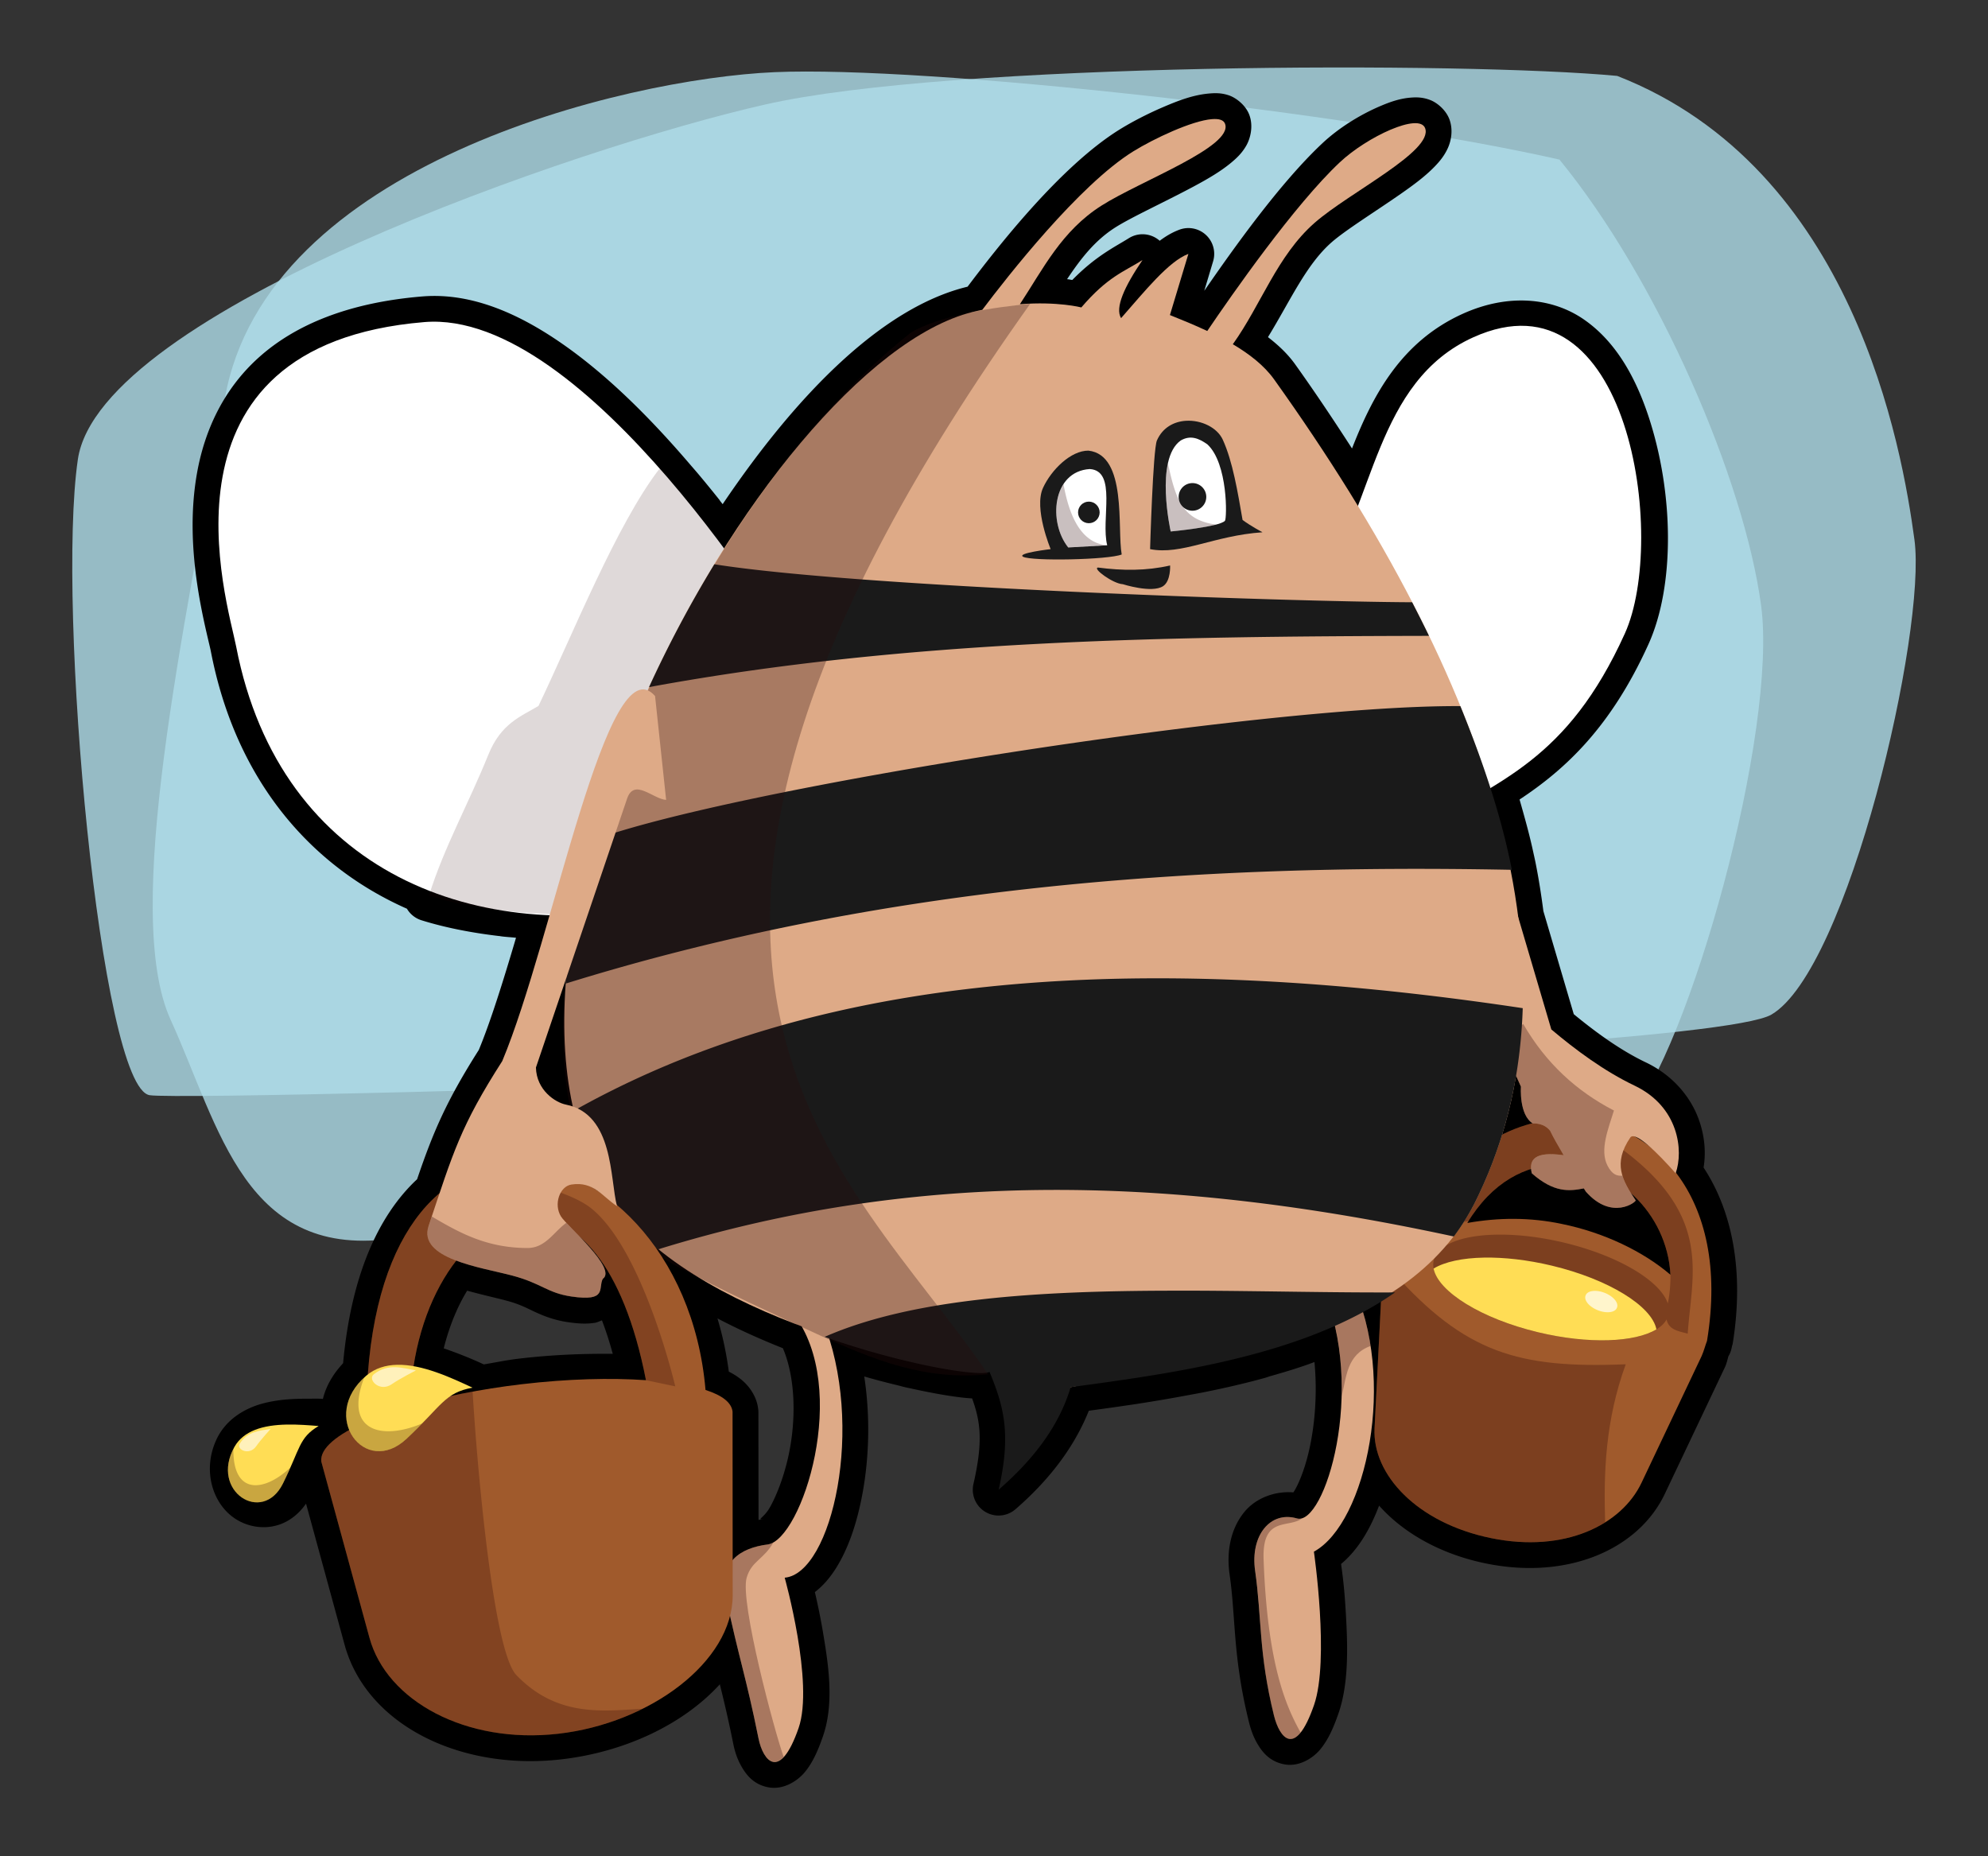 <?xml version="1.0"?>
<svg xmlns="http://www.w3.org/2000/svg" width="535.693" height="500.192" viewBox="0 0 535.693 500.192">
  <rect x="0" y="0" width="535.693" height="500.192" fill="#333333" stroke="none"/>
  <path d="M435.779 20.455c63.806 24.878 76.769 100.321 80.094 124.984 3.326 24.662-17.857 115.87-38.548 127.96-20.69 12.09-423.692 23.65-436.97 21.721-13.281-1.929-25.167-131.46-19.379-171.3 5.788-39.842 134.662-84.19 185.195-95.655 50.535-11.464 189.097-11.548 229.608-7.71z" color="#000" opacity=".8" fill="#afdde9"/>
  <path d="M420.223 43.01c26.725 32.668 49.766 86.293 54.323 120.088 4.557 33.797-19.19 119.771-36.156 138.799-16.966 19.028-290.48 25.218-331.464 31.674-40.98 6.456-47.735-29.834-60.932-58.744-13.199-28.912 3.56-104.644 14.613-167.516C71.66 44.439 168.041 21.212 208.723 19.446c40.683-1.765 154.903 10.735 211.508 23.561z" color="#000" opacity=".8" fill="#afdde9"/>
  <g transform="matrix(1.154 0 0 1.154 -259.263 -209.63)">
    <path d="M509.22 203.44c-.713-.051-1.37-.017-2 .031-3.852.297-7.385 1.655-11.094 3.25-3.708 1.595-7.284 3.475-10 5.156-14.01 8.678-28.898 27.944-35.531 36.72-.093.022-.155.038-.25.062-19.624 4.87-39.419 24.772-56.938 50.719-.238-.306-.47-.591-.719-.906a6.023 6.023 0 000-.032c.325.411.279.33-.156-.218a286.739 286.739 0 00-4.437-5.438c-.834-1-1.665-1.941-2.438-2.844-8.577-10.015-18.363-19.963-28.844-27.406-10.481-7.443-21.839-12.628-33.562-11.656-17.206 1.427-29.618 6.606-38.094 14.188-8.476 7.583-12.713 17.336-14.438 26.781-1.725 9.446-1.115 18.692 0 26.25s2.826 13.815 3.188 15.688c5.873 30.402 23.609 50.271 45.78 60.062a6.023 6.023 0 003.376 2.688c5.524 1.724 11.682 2.925 18.125 3.687.041.005.083-.005.125 0 .041.007.083.025.125.032 1.22.19 2.484.227 3.718.375-2.971 10.07-5.951 19.6-8.687 26.188-7.632 12.01-10.7 19.298-14.406 30.188-9.236 8.62-15.443 22.85-17.281 42.969-2.365 2.522-4.01 5.384-4.719 8.343a6.023 6.023 0 00-.719-.062c-.907-.013-1.78 0-2.594 0-3.215 0-7.056.1-10.969 1.187-3.912 1.088-8.319 3.58-10.53 8.25-3.481 7.35-.896 15.471 4.75 18.844 2.822 1.687 6.447 2.282 9.874 1.125 2.498-.842 4.664-2.603 6.25-4.906l9 32.938c5.086 18.622 26.843 29.48 50.562 26.781 14.66-1.667 28.413-8.042 37.062-17.53.956 3.88 1.926 7.884 3.125 13.843.372 1.846.945 3.664 2 5.469 1.056 1.805 2.764 4.118 6.25 4.75 3.487.632 6.787-1.476 8.532-3.625 1.744-2.149 2.933-4.735 4.156-8.25 2.694-7.743 1.321-16.652 0-24.469a150.967 150.967 0 00-1.875-9.25c2.088-1.585 3.787-3.685 5.156-5.938 2.572-4.232 4.394-9.44 5.625-15.344 1.816-8.71 2.3-18.927.75-29.062.652.184 1.32.378 1.875.532 2.084.576 4.104 1.088 6.063 1.562-.003 0 .074.02.25.063.324.078.728.205 1.187.312.58.136 1.134.24 1.594.344 1.48.33 2.904.62 4.219.875.715.14 1.375.269 1.968.375 1.891.338 3.663.613 5.313.812 1.002.122 1.889.195 2.719.25 2.002 5.53 2.566 10.128.312 19.97a6.023 6.023 0 009.813 5.906c7.116-6.159 13.452-13.791 17.125-23 1.145-.157 2.265-.306 3.437-.47 1.958-.271 3.878-.547 5.875-.843.43-.063.877-.127 1.281-.187a364.03 364.03 0 0012.375-2.094c.886-.165 1.793-.325 2.688-.5.213-.042.503-.088.844-.156 4.834-.964 9.703-2.066 14.562-3.407.645-.178.951-.316.937-.312 3.074-.867 6.179-1.789 9.25-2.875.47-.167.959-.357 1.438-.531.746 7.779.01 15.56-1.47 21.53-.963 3.896-2.277 7.032-3.25 8.594-.15.242-.096.157-.218.313-4.396-.352-8.844 1.377-11.469 4.625-3.132 3.875-4.186 9.078-3.406 14.531 1.48 10.356.72 19.095 4.5 34.406.431 1.747 1.012 3.5 2.062 5.25 1.051 1.75 2.73 4.033 6.22 4.687 3.49.654 6.778-1.479 8.5-3.625 1.72-2.145 2.906-4.715 4.124-8.218 2.53-7.272 2.17-16.293 1.688-24.22-.358-5.871-.766-8.46-1.063-10.718 3.98-3.324 6.78-8.11 8.875-13.625 5.711 6.416 14.415 11.35 24.938 13.5 19.264 3.935 35.677-3.375 41.781-16.25l14.05-29.6c.387-.815.56-1.704.813-2.563.421-.632.704-1.527.875-2.594h.062c.016-.096.016-.185.031-.28.005-.04.028-.054.032-.095 2.732-17.067-.204-31.016-6.813-41.062.563-3.426.299-7.245-1.094-11.156-1.833-5.148-5.916-10.312-12.406-13.406-5.918-2.82-11.74-7.069-16.812-11.25l-7.093-24.062c-.49-3.767-1.08-7.565-1.844-11.375-.183-.908-.385-1.773-.563-2.593-.863-4-2.005-8.05-3.156-12.094 10.774-7.116 21.338-16.93 30.094-36.25 6.18-13.636 5.984-35.321-.062-53.438-3.024-9.059-7.64-17.331-15.062-22.438-7.424-5.107-17.673-6.05-28.188-1.313-14.52 6.541-21.09 19.19-25.906 31.47-4.214-6.528-8.575-13.073-13.281-19.657-1.783-2.493-3.998-4.528-6.344-6.344 5.253-8.563 8.911-16.927 14.875-22.156 3.258-2.857 10.216-7.167 16.156-11.312 2.97-2.072 5.719-4.092 7.969-6.437 1.124-1.173 2.165-2.424 2.968-4.156.803-1.732 1.315-4.311.407-6.782-.758-2.061-2.719-3.822-4.438-4.5-1.719-.677-3.176-.688-4.469-.593-2.586.19-4.812.96-7.187 1.968-4.75 2.018-9.719 5.084-13.594 8.72-9.856 9.244-20.646 24.417-27.562 34.437l2.062-6.875a6.023 6.023 0 00-7.844-7.406c-1.76.651-3.237 1.563-4.625 2.594a6.023 6.023 0 00-7.218-.594c-3.23 2.03-7.648 4.096-13.188 9.75-.542-.078-.55-.115-1.22-.187 3.16-4.741 6.47-9.044 11.282-12.094 3.79-2.404 11.572-5.957 18.188-9.5 3.308-1.772 6.363-3.53 8.906-5.657 1.271-1.063 2.476-2.2 3.469-3.937.992-1.737 1.667-4.575.719-7.156-.833-2.264-3.085-4.018-4.813-4.594a9.404 9.404 0 00-2.344-.469zM333.75 483.03c3.486.964 6.849 1.712 9 2.281 2.948.78 4.353 1.505 6.313 2.438 1.96.932 4.602 2.103 8.156 2.625 2.441.358 4.356.477 6.375.156.513-.082 1.076-.367 1.625-.563.904 2.34 1.746 4.931 2.53 7.813-6.796-.063-14.056.197-21.937 1.125-2.902.341-5.442.892-8.188 1.344a6.023 6.023 0 00-.062-.031c-2.556-1.196-5.805-2.524-9.281-3.72 1.307-5.217 3.2-9.764 5.469-13.468zm58.44 6.47c5 2.635 10.145 4.918 15.281 6.969 3.046 7.123 3.14 17.225 1.156 25.78-1.069 4.609-2.685 8.72-4.187 11.376-1.502 2.656-3.369 2.955-1.281 2.687-.452.058-.919.17-1.375.25l-.03-25.28a6.023 6.023 0 00-.063-.687c-.34-2.922-2.142-5.392-4.062-6.906a15.864 15.864 0 00-2.782-1.75c-.575-4.349-1.465-8.502-2.656-12.438z"/>
    <path d="M409.89 488.38c13.536 17.53 1.924 52.898-5.974 53.91-6.376.817-11.465 4.044-9.745 12.23 3.038 14.452 4.67 18.466 7.612 33.079 1.062 5.274 4.985 10.123 9.352-2.428 3.661-10.525-3.24-35.121-3.24-35.121 10.984-.968 18.962-35.45 8.796-60.34l-6.801-1.33z" fill="#deaa87"/>
    <path d="M590.19 442.91c-14.162.205-28.783 9.649-35.219 28.906-4.531 2.843-7.482 6.68-7.719 11.344l-1.625 32c-.552 10.865 10.001 22.139 27.22 25.656 17.217 3.517 30.463-3.107 35.124-12.938l14.04-29.6c.516-1.158.816-2.394 1.25-3.531 5.653-34.337-13.248-52.131-33.062-51.844zm-1.563 10.688c12.943-.085 25.314 11.057 26.095 25.719-6.29-5.402-15.5-9.871-25.406-11.875-7.28-1.544-14.731-1.522-22.031-.219 5.774-9.575 13.659-13.575 21.344-13.625z" fill="#a05a2c"/>
    <path d="M533.46 482.3c10.363 23.876.479 55.788-5.974 53.91-6.172-1.796-10.928 3.95-9.745 12.23 1.58 11.052.794 19.194 4.398 33.794 1.29 5.223 4.985 10.123 9.351-2.428 3.662-10.525-.025-35.835-.025-35.835 12.251-6.669 19.544-40.593 8.796-62.864l-6.801 1.194z" fill="#deaa87"/>
    <path d="M533.36 316.97c12.259-17.514 12.366-46.212 35.355-56.569 36.414-16.404 45.367 47.103 35.355 69.195-13.46 29.702-29.463 34.345-47.477 45.457l-23.234-58.084zM410.12 334.14c-1.515-3.03-48.522-80.415-86.368-77.277-65.056 5.394-45.927 65.487-43.942 75.761 10.319 53.414 57.242 70.037 101.02 60.104l29.294-58.589z" fill="#fff"/>
    <path d="M378.69 291.06c-10.048 13.008-20.459 39.108-28.288 55.434-4.127 2.473-8.748 4.053-11.715 11.406-4.568 11.323-10.386 21.714-13.854 32.883 15.761 4.919 38.781 5.836 55.982 1.933l10.281-20.562 16.062-42.938c-4.89-7.753-15.394-23.349-28.469-38.156z" opacity=".15" fill="#2b0000"/>
    <path d="M590.19 442.91c-13.542.196-27.489 8.844-34.312 26.438 3.352-.614 6.907-1.922 11.469-2.531.093-.045.188-.081.281-.125 5.742-9.178 13.465-13.045 21-13.094 12.942-.085 25.313 11.057 26.094 25.719-.005.017.094 3.507-.625 6.687-1.735-5.237-11.474-11.138-24.219-14.188-15.105-3.614-28.71-1.838-30.375 3.938-1.664 5.775 9.24 13.386 24.344 17 14.273 3.415 27.185 2.035 29.97-3 .526 2.463 2.75 2.715 4.937 3.312 1.052-15.688 7.47-31.285-26.375-50.094a32.139 32.139 0 00-2.188-.062z" opacity=".3" fill="#2b0000"/>
    <path d="M575.28 382.62l-15.156 8.594 19.688 44.188s-.502 6.573 2.781 8.594c0 0 2.548-.27 4.063 1.75.542 1.175 1.78 3.385 3.125 5.656-6.683-.955-8.221.973-7.438 4.219 5.173 4.564 8.73 4.202 12.156 3.53l.469.75c6.104 6.912 11.882 2.331 11.625 2.032-3.153-4.694-5.36-8.619-1.25-14.656 1.11-1.631 6.392 3.588 10.594 8.344 1.88-5.306.733-15.546-9.594-20.47-7.163-3.414-13.886-8.438-19.438-13.124L575.28 382.62z" fill="#deaa87"/>
    <path d="M540.25 481.12l-6.781 1.188c3.522 8.115 4.695 17.139 4.469 25.469 1.138-4.59 1.173-9.809 6.78-11.844-.8-5.205-2.267-10.252-4.468-14.812zM550 478.78l-2.813 5.688-1.562 30.687c-.552 10.865 10.001 22.14 27.219 25.656 10.834 2.214 20.085.403 26.625-3.687-.362-11.584.038-23.795 4.813-36.906-25.12 1.027-37.495-2.705-54.281-21.438z" opacity=".3" fill="#2b0000"/>
    <path d="M507.69 209.47c-4.733.365-13.651 4.586-18.406 7.531-12.682 7.855-29.444 29.296-35.25 37-.739.158-1.485.31-2.25.5-49.569 12.303-127.69 156.77-81.062 211.44 22.773 26.7 81.324 37.254 85.505 35.052l18.432 4.573c31.371-6.93 78.227-10.287 94.625-43.562 26.281-53.331 3.496-120.97-47.125-191.78-2.3-3.217-5.765-5.91-9.625-8.188 6.59-9.193 10.335-20.663 19.094-28.344 8.115-7.116 27.775-16.753 25.812-22.094-1.365-3.714-13.566 1.99-19.906 7.938-10.603 9.946-25.249 30.957-30.969 39.406-2.998-1.406-6.021-2.637-8.719-3.719l4.313-14.281c-4.577 1.692-10.231 8.753-15.72 15-1.461-2.438.76-7.322 5-13.562-4.388 2.758-8.117 3.868-14.28 11.062 0 0-5.496-1.444-14.344-.75 5.411-8.221 9.705-17.098 19.062-23.031 9.115-5.78 30.807-13.753 28.844-19.094-.342-.929-1.454-1.216-3.031-1.094z" fill="#deaa87"/>
    <path d="M478.81 286.88c-4.11-.024-8.647 4.463-10.594 8.688-2.21 4.78 1.78 14.31 1.78 14.31s-8.005.926-6.438 1.78c1.965 1.072 19.996.72 23.031-.53-1.11-5.97 1.357-23.229-7.78-24.25z" fill="#1a1a1a"/>
    <path d="M479.11 291.18c6.463.362 2.575 11.802 4.09 17.799l-9.099.513c-4.716-5.862-3.75-17.742 5.009-18.312z" fill="#fff"/>
    <path d="M501.59 279.91c-2.765.17-5.44 1.545-6.781 4.594-.92 2.093-1.594 25.375-1.594 25.375 7.354 1.447 14.862-3.158 26.25-3.938 0 0-2.738-1.441-4.656-2.875-1.12-6.449-2.299-13.68-4.625-18.75-1.309-2.851-5.039-4.624-8.594-4.406zM496.236 318.534c-2.63 1.701-9.384-.465-9.384-.465-2.321-.116-7.209-3.743-5.788-3.89 5.652.741 11.256.793 16.826-.484 0 0 .201 3.638-1.654 4.839z" fill="#1a1a1a"/>
    <path d="M580.34 420.75l-5.281 4 4.75 10.656s-.502 6.573 2.781 8.594c0 0 2.547-.27 4.063 1.75.542 1.175 1.78 3.385 3.125 5.656-6.683-.954-8.221.973-7.438 4.219 5.173 4.564 8.729 4.202 12.156 3.531l.469.75c6.104 6.91 11.882 2.33 11.625 2.031-1.331-1.98-2.504-3.826-3.094-5.75-1.248.086-2.377-.232-3.469-2.344-1.892-3.658.211-8.682 1.5-12.875-8.672-4.485-15.88-11.02-21.188-20.219z" opacity=".3" fill="#2b0000"/>
    <path d="M391.47 313.41a276.302 276.302 0 00-15.25 28.688c60.245-11.099 120.91-11.825 182.12-11.969a321.32 321.32 0 00-3.938-7.844c-29.264-.135-129.42-3.534-162.94-8.875zm173.88 33.125c-46.473-.195-169.66 19.212-202.44 31.375-3.2 11.378-5.332 22.661-6.125 33.406 72.983-22.668 146.763-28.016 220.903-26.555-2.445-12.49-6.677-25.093-12.024-38.226h-.313zm-72.062 63.562c-53.276.206-97.759 10.195-134.62 30.906 2.203 9.467 6.098 17.944 12.062 24.938 2.233 2.618 4.798 5.11 7.625 7.438 61.562-19.064 121.18-16.928 185.78-3a52.986 52.986 0 005.156-8.375c6.926-14.055 10.438-29.1 10.938-44.938-31.27-4.705-60.216-7.072-86.938-6.97zm4.5 72.938c-30.444.067-60.009 1.757-80.562 10.781 19.096 6.699 36.295 9.349 38.5 8.188 3.349 8.08 5.098 14.523 2.125 27.5 7.56-6.544 14.025-14.471 16.812-23.938 23.647-3.217 54.454-7.24 75.75-22.125-14.679.063-30.37-.336-46-.407a975.35 975.35 0 00-6.625 0z" fill="#1a1a1a"/>
    <path d="M405.28 541.78c-.464.267-.93.443-1.375.5-6.376.817-11.471 4.033-9.75 12.219 3.038 14.452 4.682 18.48 7.625 33.094.768 3.815 3.027 7.369 5.875 4.313-2.096-5.783-10.27-36.262-8.645-41.843 1.15-3.954 3.985-4.227 6.27-8.282z" opacity=".3" fill="#2b0000"/>
    <path d="M465.207 252.612c-110.87 155.68-42.315 201.955-9.822 249.945-14.498 1.47-26.453-3.168-39.994-9.422-10.056-4.645-21.5-9.817-32.838-15.91-59.005-31.713-9.429-166.906 54.73-217.849 6.722-4.126 20.045-6.073 27.924-6.764z" opacity=".3" fill="#280b0b"/>
    <path d="M344.22 453.62c-17.92.65-34.238 18.32-34.031 60-6.86 2.99-10.853 6.277-10.5 9.313l11.25 41.156c4.033 14.767 22.578 24.85 44.062 22.405 21.485-2.443 40.765-16.862 40.75-32.344l-.031-42.875c-.251-2.156-2.466-3.82-6.313-5.062-2.762-32.453-24.988-53.326-45.188-52.594zm3.875 12.312c10.876-.355 22.033 10.491 27.406 38-8.197-.573-18.231-.326-28.969.938-9.736 1.145-18.689 2.994-26.125 5.156.558-25.21 13.893-43.643 27.688-44.094z" fill="#a05a2c"/>
    <path d="M334.56 455.78c-13.719 5.845-24.544 23.852-24.375 57.844-6.86 2.99-10.853 6.277-10.5 9.313l11.25 41.156c4.033 14.768 22.578 24.85 44.062 22.406a59.631 59.631 0 0019.719-5.844c-9.06.5-19.907 2.101-29.487-7.873-5.679-5.912-9.465-52.949-10.201-66.19-5.305.979-10.229 2.16-14.625 3.438.558-25.21 13.893-43.643 27.688-44.094 10.876-.356 22.033 10.49 27.406 38l6.844 1.437s-7.346-31.448-19.44-41.422c-7.55-6.226-28.341-8.171-28.341-8.171z" opacity=".25" fill="#2b0000"/>
    <path d="M377.63 344.19c-11.14-12.826-23.789 56.816-35.684 85.224-9.733 15.197-11.415 21.161-17.202 38.517-2.553 7.657 12.176 9.625 19.533 11.573 6.905 1.828 8.132 4.056 13.83 4.893 8.454 1.24 6.179-1.934 7.302-4.115 3.483-2.388-8.347-12.34-9.735-14.547-1.788-2.844-.34-7.074 2.443-7.491 5.18-.776 7.13 2.746 10.62 5.056-1.677-6.326-.695-21.486-11.943-23.72-2.43-.484-6.848-3.339-6.988-8.647l21.282-62.78c1.662-4.902 6.065.092 9.122.282l-2.582-24.244z" fill="#deaa87"/>
    <path d="M317.41 500.34c-2.662.059-5.165.781-7.25 2.563-11.052 9.442-.259 23.818 9.438 14.718 8.241-7.734 8.863-10.756 15.406-11.938-5.05-2.362-11.738-5.473-17.594-5.343z" fill="#fd5"/>
    <path d="M506.59 285.41c4.844 4.481 4.577 17.311 4.107 17.848-1.25 1.429-12.67 2.5-12.67 2.5s-3.79-16.871 2.326-21.241c2.312-1.344 4.264-.492 6.237.893z" fill="#fff"/>
    <path d="M473 294.72c-2.656 4.11-2.094 10.819 1.094 14.781l8.875-.531c-5.317-.6-8.428-5.646-9.969-14.25zM497.38 289.84c-1.447 6.581.656 15.906.656 15.906s6.948-.627 10.594-1.594c-7.907-1.07-9.436-5.949-11.25-14.312zM309.72 503.31c-10.296 9.441.315 23.285 9.875 14.312a106.836 106.836 0 003.656-3.594c-9.297 3.961-18.42 1.973-13.53-10.719z" opacity=".25" fill="#2b0000"/>
    <path d="M311.96 502.54c-1.585 1.235 1.365 4.303 4.196 2.321 1.786-1.25 5.625-3.214 5.625-3.214-3.175-.57-6.482-1.709-9.821.893z" opacity=".6" fill="#fff"/>
    <path d="M284.17 515.55c-2.008.798-3.708 2.057-4.79 4.002-5.736 10.313 6.545 18.194 11.346 8.526 4.08-8.217 3.698-10.692 8.341-13.443-4.51-.368-10.48-.841-14.898.915z" fill="#fd5"/>
    <path d="M279.16 519.98c-5.16 10.097 6.831 17.625 11.564 8.093a86.685 86.685 0 001.764-3.769c-5.952 5.646-13.456 6.716-13.329-4.324z" opacity=".25" fill="#2b0000"/>
    <path d="M280.65 518.76c-.856 1.388 2.257 2.887 3.85.578 1.004-1.456 3.37-4.038 3.37-4.038-2.578.465-5.416.536-7.22 3.46z" opacity=".6" fill="#fff"/>
    <path d="M325.5 465.72c-.25.753-.483 1.42-.75 2.219-2.553 7.657 12.174 9.614 19.531 11.562 6.905 1.828 8.114 4.07 13.812 4.906 8.454 1.24 6.189-1.944 7.313-4.125 2.974-2.04-5.18-9.556-8.5-13.094-2.928 2.107-4.855 5.878-9.05 5.88-9.599.004-16.019-3.626-22.357-7.349zM525.25 535.88c-5.029.01-8.536 5.317-7.5 12.562 1.58 11.052.77 19.212 4.375 33.812.967 3.917 3.308 7.64 6.25 3.969-3.55-6.32-7.778-16.256-8.656-40.438-.372-10.247 5.813-7.179 9-9.594a2.004 2.004 0 01-1.219.031 8.055 8.055 0 00-2.25-.344z" opacity=".3" fill="#2b0000"/>
    <path d="M571.19 475.31c-5.043.09-9.183.98-11.781 2.563 1.076 5.398 11.14 11.693 24.438 14.875 11.754 2.812 22.579 2.366 27.594-.688-1.043-5.405-11.115-11.687-24.438-14.875-5.664-1.355-11.123-1.958-15.812-1.875z" fill="#fd5"/>
    <path d="M602.225 487.019a3.929 2.143 21.485 11-7.311-2.878 3.929 2.143 21.485 117.31 2.878z" opacity=".7" fill="#fff"/>
    <circle style="text-decoration-line:none;text-decoration-style:solid;text-decoration-color:#000;white-space:normal;isolation:auto;mix-blend-mode:normal;solid-color:#000;solid-opacity:1;marker:none" cx="478.916" cy="301.306" r="2.521" color="#000" overflow="visible" fill="#1a1a1a"/>
    <circle r="3.227" cy="297.683" cx="503.109" style="text-decoration-line:none;text-decoration-style:solid;text-decoration-color:#000;white-space:normal;isolation:auto;mix-blend-mode:normal;solid-color:#000;solid-opacity:1;marker:none" color="#000" overflow="visible" fill="#1a1a1a"/>
  </g>
</svg>
